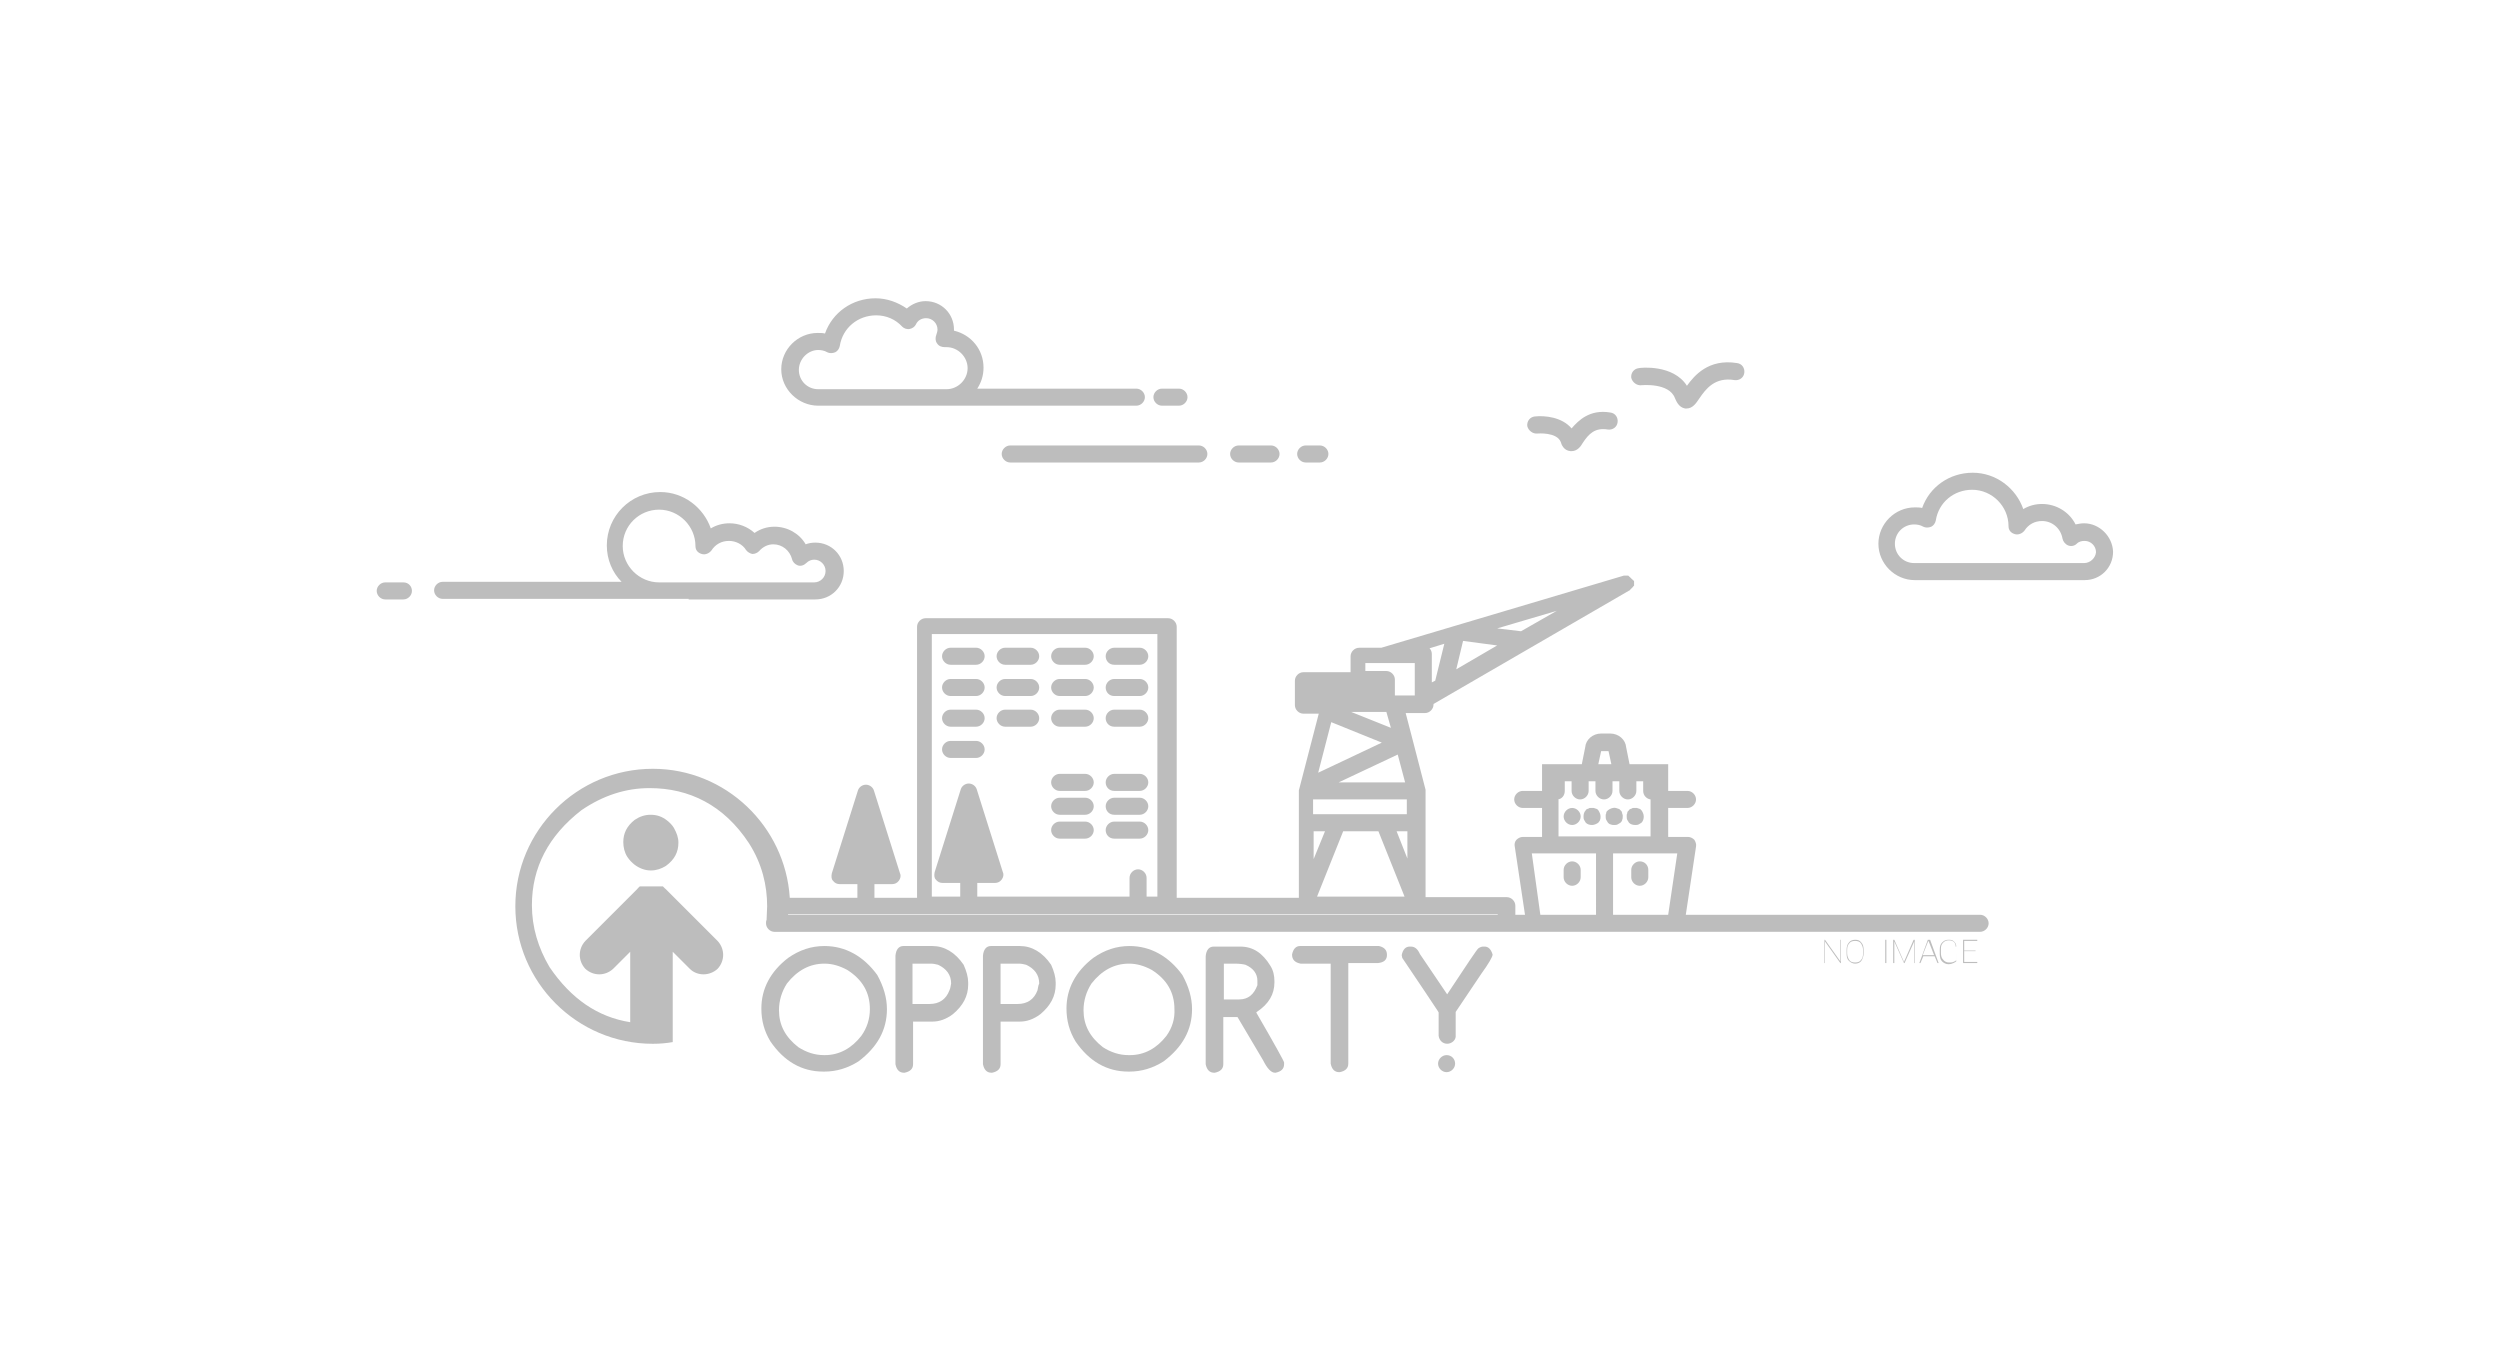 <?xml version="1.0" encoding="utf-8"?>
<!-- Generator: Adobe Illustrator 22.0.0, SVG Export Plug-In . SVG Version: 6.00 Build 0)  -->
<svg version="1.1" id="Layer_1" xmlns="http://www.w3.org/2000/svg" xmlns:xlink="http://www.w3.org/1999/xlink" x="0px" y="0px"
	 viewBox="0 0 440 240" style="enable-background:new 0 0 440 240;" xml:space="preserve">
<style type="text/css">
	.st0{fill-rule:evenodd;clip-rule:evenodd;fill:#FFFFFF;}
	.st1{fill:#BDBDBD;}
</style>
<g>
	<rect class="st0" width="440" height="240"/>
	<g>
		<path class="st1" d="M348.5,161h-51.8l1.8-12c0.1-0.4-0.1-0.9-0.3-1.2c-0.3-0.3-0.7-0.5-1.1-0.5h-3.5v-5.1h3.4
			c0.8,0,1.5-0.7,1.5-1.5s-0.7-1.5-1.5-1.5h-3.4v-4.7h-6.8l-0.6-3c-0.1-1.3-1.3-2.4-2.8-2.4h-1.6c-1.5,0-2.7,1.1-2.8,2.4l-0.6,3h-7
			v4.7h-3.4c-0.8,0-1.5,0.7-1.5,1.5s0.7,1.5,1.5,1.5h3.4v5.1h-3.4c-0.4,0-0.8,0.2-1.1,0.5c-0.3,0.3-0.4,0.8-0.3,1.2l1.8,12h-1.7
			v-1.6c0-0.8-0.7-1.5-1.5-1.5h-14.3v-18.6c0-0.1,0-0.2,0-0.3c0,0,0,0,0,0l-2.2-8.5c0,0,0,0,0,0l-1.3-5h3.4c0.8,0,1.5-0.7,1.5-1.5
			v-0.1l34.5-20c0,0,0.1,0,0.1-0.1c0,0,0.1-0.1,0.1-0.1c0,0,0.1-0.1,0.1-0.1c0,0,0.1-0.1,0.1-0.1c0,0,0.1-0.1,0.1-0.1
			c0,0,0.1-0.1,0.1-0.1c0,0,0-0.1,0.1-0.1c0,0,0-0.1,0.1-0.1c0,0,0-0.1,0-0.1c0,0,0-0.1,0-0.1c0-0.1,0-0.1,0-0.2c0,0,0-0.1,0-0.1
			c0-0.1,0-0.1,0-0.2c0,0,0-0.1,0-0.1c0,0,0,0,0,0c0,0,0-0.1-0.1-0.1c0,0,0-0.1-0.1-0.1c0,0,0,0,0,0c0,0,0-0.1-0.1-0.1
			c0,0-0.1-0.1-0.1-0.1c0,0-0.1-0.1-0.1-0.1c0,0-0.1-0.1-0.1-0.1c0,0-0.1-0.1-0.1-0.1c0,0-0.1-0.1-0.1-0.1c0,0-0.1,0-0.1-0.1
			c0,0-0.1,0-0.1-0.1c0,0-0.1,0-0.1,0c0,0-0.1,0-0.1,0c-0.1,0-0.1,0-0.2,0c0,0-0.1,0-0.1,0c-0.1,0-0.1,0-0.2,0c0,0-0.1,0-0.1,0
			l-42.7,12.7h-3.9c-0.8,0-1.5,0.7-1.5,1.5v2.8h-8.3c-0.8,0-1.5,0.7-1.5,1.5v4.3c0,0.8,0.7,1.5,1.5,1.5h2.7l-3.5,13.5c0,0,0,0,0,0
			c0,0.1,0,0.2,0,0.3v18.6h-21.5v-47.7c0-0.8-0.7-1.5-1.5-1.5h-42.7c-0.8,0-1.5,0.7-1.5,1.5v47.7h-7.5v-2.4h3.1
			c0.5,0,0.9-0.2,1.2-0.6c0.3-0.4,0.4-0.9,0.2-1.3l-4.6-14.6c-0.2-0.6-0.8-1-1.4-1s-1.2,0.4-1.4,1l-4.6,14.6c-0.1,0.5-0.1,1,0.2,1.3
			c0.3,0.4,0.7,0.6,1.2,0.6h3.1v2.4h-11.9c-0.8-12.6-11.3-22.7-24.1-22.7c-13.3,0-24.2,10.8-24.2,24.2c0,13.3,10.8,24.2,24.2,24.2
			c1.2,0,2.4-0.1,3.5-0.3v-15.9l3,3c1.3,1.3,3.5,1.3,4.9,0c1.3-1.4,1.3-3.5,0-4.9l-8.9-8.9c0,0,0,0,0,0c0,0-0.1-0.1-0.1-0.1
			c0,0,0,0-0.1-0.1c0,0,0,0-0.1-0.1c0,0-0.1,0-0.1-0.1c0,0,0,0,0,0c0,0-0.1,0-0.1-0.1c0,0,0,0,0,0c0,0-0.1,0-0.1-0.1c0,0,0,0,0,0
			c0,0-0.1,0-0.1-0.1c0,0,0,0-0.1,0c0,0-0.1,0-0.1,0c0,0,0,0-0.1,0c0,0-0.1,0-0.1,0c0,0,0,0-0.1,0c0,0-0.1,0-0.1,0c0,0-0.1,0-0.1,0
			c0,0,0,0-0.1,0c0,0-0.1,0-0.1,0c0,0,0,0-0.1,0c0,0-0.1,0-0.1,0c0,0,0,0-0.1,0c0,0-0.1,0-0.1,0c0,0,0,0-0.1,0c0,0-0.1,0-0.1,0
			c0,0-0.1,0-0.1,0c0,0,0,0,0,0c0,0-0.1,0-0.1,0c0,0-0.1,0-0.1,0c0,0,0,0-0.1,0c-0.1,0-0.2,0-0.3,0c0,0,0,0-0.1,0c0,0-0.1,0-0.1,0
			c0,0-0.1,0-0.1,0c0,0,0,0-0.1,0c0,0-0.1,0-0.1,0c0,0,0,0-0.1,0c0,0-0.1,0-0.1,0c0,0,0,0-0.1,0c0,0-0.1,0-0.1,0c0,0,0,0-0.1,0
			c0,0-0.1,0-0.1,0c0,0,0,0-0.1,0c0,0-0.1,0-0.1,0c0,0-0.1,0-0.1,0c0,0,0,0-0.1,0c0,0-0.1,0-0.1,0c0,0,0,0-0.1,0c0,0-0.1,0-0.1,0
			c0,0,0,0-0.1,0c0,0-0.1,0-0.1,0.1c0,0,0,0,0,0c0,0-0.1,0-0.1,0.1c0,0,0,0,0,0c0,0-0.1,0-0.1,0.1c0,0,0,0,0,0c0,0-0.1,0-0.1,0.1
			c0,0,0,0-0.1,0.1c0,0,0,0-0.1,0.1c0,0-0.1,0.1-0.1,0.1c0,0,0,0,0,0l-8.9,8.9c-1.3,1.4-1.3,3.5,0,4.9c1.4,1.3,3.5,1.3,4.9,0l3-3
			l0,12.3c0,0,0,0.1,0,0.1c-5.7-0.9-10.4-4.1-14.2-9.7c-2-3.4-3.1-7-3.1-10.9c0-6.6,2.9-12.2,8.7-16.7c3.8-2.6,7.8-3.9,12-3.9
			c7,0,13.1,3,17.5,9.7c2.3,3.6,3.2,7.4,3.2,11.1c0,0.8-0.1,1.6-0.1,2.4c-0.1,0.2-0.1,0.4-0.1,0.6c0,0.8,0.7,1.5,1.5,1.5h0.6H265
			h4.9H295h53.5c0.8,0,1.5-0.7,1.5-1.5S349.3,161,348.5,161z M281.8,132.2l1.3,0l0.5,2.3h-2.3L281.8,132.2z M274.2,140.7
			c0.7-0.1,1.2-0.7,1.2-1.5v-1.7h1.2v1.7c0,0.8,0.7,1.5,1.5,1.5s1.5-0.7,1.5-1.5v-1.7h1.2v1.7c0,0.8,0.7,1.5,1.5,1.5
			s1.5-0.7,1.5-1.5v-1.7h1.2v1.7c0,0.8,0.7,1.5,1.5,1.5s1.5-0.7,1.5-1.5v-1.7h1.2v1.7c0,0.8,0.6,1.4,1.3,1.5v6.5h-16.2V140.7z
			 M234.3,127.1l8.9,3.6l-11.2,5.3L234.3,127.1z M235.3,143.3C235.3,143.3,235.3,143.3,235.3,143.3h-4.2v-2.6h16.5v2.6H235.3z
			 M247.7,146.3v4.8l-1.9-4.8H247.7z M235.6,137.7l10.4-4.9l1.3,4.9H235.6z M231.2,146.3h2l-2,4.9V146.3z M236.4,146.3h6.2l4.6,11.5
			h-15.4L236.4,146.3z M244.8,128.1l-7-2.8h1h5.2h0L244.8,128.1z M251.6,114.1l2.6-0.8l-1.6,6.5l-0.6,0.3v-5
			C252,114.8,251.9,114.4,251.6,114.1z M267.7,111.1C267.7,111.1,267.7,111.1,267.7,111.1l-4.2-0.5l10.5-3.1L267.7,111.1z
			 M263.5,113.6l-7.2,4.2l1.2-5L263.5,113.6z M240.3,116.7h2.6c0,0,0,0,0,0c0,0,0,0,0,0h6.1v5.7h-3.5v-2.8c0-0.8-0.7-1.5-1.5-1.5
			h-3.7V116.7z M164,111.6h39.7v46.2h-1.9v-3.3c0-0.8-0.7-1.5-1.5-1.5s-1.5,0.7-1.5,1.5v3.3H172v-2.4h3.1c0.5,0,0.9-0.2,1.2-0.6
			c0.3-0.4,0.4-0.9,0.2-1.3l-4.6-14.6c-0.2-0.6-0.8-1-1.4-1s-1.2,0.4-1.4,1l-4.6,14.6c-0.1,0.5-0.1,1,0.2,1.3
			c0.3,0.4,0.7,0.6,1.2,0.6h3.1v2.4h-5V111.6z M138.7,161c0,0,0-0.1,0-0.1h23.9h42.7h58.3v0.1H138.7z M269.6,150.2h1.6h9.7V161h-9.8
			L269.6,150.2z M283.9,161v-10.8h9.5h1.8l-1.6,10.8H283.9z"/>
		<path class="st1" d="M71,102.5h-3.2c-0.8,0-1.5,0.7-1.5,1.5s0.7,1.5,1.5,1.5H71c0.8,0,1.5-0.7,1.5-1.5S71.9,102.5,71,102.5z"/>
		<path class="st1" d="M366.8,92.1c-0.5,0-1,0.1-1.5,0.2c-1.1-2.2-3.4-3.6-5.9-3.6c-1.2,0-2.3,0.3-3.3,0.9c-1.3-3.7-4.8-6.4-8.9-6.4
			c-4.1,0-7.6,2.5-8.9,6.2c-0.4-0.1-0.8-0.1-1.3-0.1c-3.5,0-6.4,2.9-6.4,6.4s2.9,6.4,6.4,6.4h29.9c2.8,0,5-2.2,5-5
			C371.8,94.4,369.5,92.1,366.8,92.1z M366.8,99.1h-29.9c-1.9,0-3.4-1.5-3.4-3.4s1.5-3.4,3.4-3.4c0.5,0,1.1,0.1,1.6,0.4
			c0.4,0.2,0.9,0.2,1.4,0c0.4-0.2,0.7-0.6,0.8-1.1c0.5-3.2,3.2-5.4,6.4-5.4c3.5,0,6.4,2.9,6.4,6.4c0,0.7,0.4,1.2,1.1,1.4
			c0.6,0.2,1.3-0.1,1.7-0.6c0.7-1.1,1.8-1.7,3.1-1.7c1.8,0,3.3,1.3,3.6,3.1c0.1,0.5,0.5,1,1,1.2c0.5,0.2,1.1,0.1,1.5-0.3
			c0.4-0.4,0.9-0.5,1.4-0.5c1.1,0,2,0.9,2,2C368.8,98.2,367.9,99.1,366.8,99.1z"/>
		<path class="st1" d="M121.2,105.5h22.3c2.8,0,5-2.2,5-5c0-2.8-2.2-5-5-5c-0.6,0-1.2,0.1-1.7,0.3c-1.1-1.9-3.2-3.1-5.5-3.1
			c-1.3,0-2.5,0.4-3.5,1.1c-1.2-1.1-2.8-1.7-4.4-1.7c-1.2,0-2.3,0.3-3.3,0.9c-1.3-3.7-4.8-6.4-8.9-6.4c-5.2,0-9.4,4.2-9.4,9.4
			c0,2.5,1,4.8,2.6,6.4H77.9c-0.8,0-1.5,0.7-1.5,1.5s0.7,1.5,1.5,1.5H116H121.2z M109.6,96.1c0-3.6,2.9-6.4,6.4-6.4
			c3.5,0,6.4,2.9,6.4,6.4c0,0.7,0.4,1.2,1.1,1.4c0.6,0.2,1.3-0.1,1.7-0.6c0.7-1.1,1.8-1.7,3.1-1.7c1.2,0,2.4,0.6,3,1.6
			c0.3,0.4,0.7,0.6,1.1,0.7c0.5,0,0.9-0.2,1.2-0.5c0.7-0.8,1.6-1.2,2.5-1.2c1.6,0,2.9,1.1,3.3,2.6c0.1,0.5,0.5,0.9,1,1.1
			c0.5,0.2,1.1,0,1.5-0.4c0.4-0.4,0.9-0.6,1.4-0.6c1.1,0,2,0.9,2,2c0,1.1-0.9,2-2,2h-22.3H116C112.5,102.5,109.6,99.6,109.6,96.1z"
			/>
		<path class="st1" d="M204.5,71.4h3c0.8,0,1.5-0.7,1.5-1.5s-0.7-1.5-1.5-1.5h-3c-0.8,0-1.5,0.7-1.5,1.5S203.7,71.4,204.5,71.4z"/>
		<path class="st1" d="M176.3,79.9c0,0.8,0.7,1.5,1.5,1.5H211c0.8,0,1.5-0.7,1.5-1.5s-0.7-1.5-1.5-1.5h-33.2
			C177,78.4,176.3,79.1,176.3,79.9z"/>
		<path class="st1" d="M218,81.4h5.7c0.8,0,1.5-0.7,1.5-1.5s-0.7-1.5-1.5-1.5H218c-0.8,0-1.5,0.7-1.5,1.5S217.2,81.4,218,81.4z"/>
		<path class="st1" d="M229.8,81.4h2.5c0.8,0,1.5-0.7,1.5-1.5s-0.7-1.5-1.5-1.5h-2.5c-0.8,0-1.5,0.7-1.5,1.5S229,81.4,229.8,81.4z"
			/>
		<path class="st1" d="M144,71.4h22.4c0.1,0,0.2,0,0.2,0c0,0,0.1,0,0.1,0H200c0.8,0,1.5-0.7,1.5-1.5s-0.7-1.5-1.5-1.5h-28
			c0.7-1.1,1.1-2.3,1.1-3.7c0-3.2-2.2-5.8-5.2-6.5c0-0.1,0-0.1,0-0.2c0-2.8-2.2-5-5-5c-1.2,0-2.4,0.5-3.3,1.3
			c-1.6-1.1-3.5-1.8-5.5-1.8c-4.1,0-7.6,2.5-8.9,6.2c-0.4-0.1-0.8-0.1-1.3-0.1c-3.5,0-6.4,2.9-6.4,6.4S140.5,71.4,144,71.4z
			 M144,61.6c0.5,0,1.1,0.1,1.6,0.4c0.4,0.2,0.9,0.2,1.4,0c0.4-0.2,0.7-0.6,0.8-1.1c0.5-3.2,3.2-5.4,6.4-5.4c1.8,0,3.4,0.7,4.6,2
			c0.3,0.3,0.8,0.5,1.3,0.4c0.5-0.1,0.9-0.4,1.1-0.8c0.3-0.7,1-1.1,1.8-1.1c1.1,0,2,0.9,2,2c0,0.3-0.1,0.6-0.2,0.9
			c-0.2,0.5-0.2,1.1,0.1,1.5c0.3,0.5,0.8,0.7,1.4,0.7c0.1,0,0.2,0,0.3,0c2,0,3.7,1.7,3.7,3.7c0,2-1.7,3.7-3.7,3.7H144
			c-1.9,0-3.4-1.5-3.4-3.4S142.2,61.6,144,61.6z"/>
		<polygon class="st1" points="323.9,169.2 323.9,169.2 321.2,165.4 321.1,165.4 321.1,169.5 321.2,169.5 321.2,165.7 321.2,165.7 
			323.9,169.5 324,169.5 324,165.4 323.9,165.4 		"/>
		<path class="st1" d="M326.5,165.4c-0.5,0-0.9,0.2-1.1,0.5c-0.3,0.3-0.4,0.8-0.4,1.3v0.6c0,0.6,0.1,1,0.4,1.3
			c0.3,0.3,0.7,0.5,1.1,0.5c0.5,0,0.9-0.2,1.1-0.5s0.4-0.8,0.4-1.3v-0.6c0-0.5-0.1-1-0.4-1.3C327.3,165.5,327,165.4,326.5,165.4z
			 M327.9,167.8c0,0.5-0.1,0.9-0.4,1.2c-0.2,0.3-0.6,0.4-1,0.4s-0.8-0.1-1-0.4c-0.2-0.3-0.4-0.7-0.4-1.2v-0.6c0-0.5,0.1-0.9,0.4-1.2
			c0.2-0.3,0.6-0.4,1-0.4c0.4,0,0.8,0.1,1,0.4c0.2,0.3,0.4,0.7,0.4,1.2V167.8z"/>
		<rect x="331.8" y="165.4" class="st1" width="0.2" height="4.1"/>
		<polygon class="st1" points="335.1,169.3 335.1,169.3 333.4,165.4 333.2,165.4 333.2,169.5 333.4,169.5 333.4,165.7 333.4,165.7 
			335.1,169.5 335.2,169.5 336.9,165.7 336.9,165.7 336.9,169.5 337,169.5 337,165.4 336.8,165.4 		"/>
		<path class="st1" d="M339.3,165.4l-1.5,4.1h0.2l0.5-1.2h2l0.5,1.2h0.2l-1.5-4.1H339.3z M338.4,168.1l0.9-2.3l0.1-0.2h0l0.1,0.2
			l0.9,2.3H338.4z"/>
		<path class="st1" d="M343.1,167.8h1.2v1.2c-0.1,0.1-0.2,0.2-0.5,0.3c-0.2,0.1-0.5,0.1-0.8,0.1c-0.4,0-0.8-0.2-1-0.5
			c-0.3-0.3-0.4-0.7-0.4-1.2v-0.7c0-0.5,0.1-0.8,0.4-1.1c0.3-0.3,0.6-0.4,1-0.4c0.4,0,0.7,0.1,0.9,0.3s0.3,0.5,0.3,0.8h0.1l0,0
			c0-0.4-0.1-0.6-0.4-0.9s-0.6-0.3-1-0.3c-0.5,0-0.8,0.2-1.1,0.5c-0.3,0.3-0.4,0.7-0.4,1.3v0.7c0,0.5,0.1,1,0.4,1.3s0.7,0.5,1.1,0.5
			c0.4,0,0.7-0.1,0.9-0.2s0.4-0.2,0.5-0.3v-1.4h-1.4V167.8z"/>
		<polygon class="st1" points="345.5,169.5 348,169.5 348,169.3 345.7,169.3 345.7,167.4 347.7,167.4 347.7,167.3 345.7,167.3 
			345.7,165.6 348,165.6 348,165.4 345.5,165.4 		"/>
		<path class="st1" d="M254.6,185.7c-0.8,0-1.5,0.7-1.5,1.5s0.7,1.5,1.5,1.5s1.5-0.7,1.5-1.5S255.5,185.7,254.6,185.7z"/>
		<path class="st1" d="M145.1,166.5c-2.3,0-4.4,0.7-6.4,2.1c-3.1,2.4-4.7,5.4-4.7,8.9c0,2.1,0.5,4,1.6,5.8c2.4,3.5,5.5,5.3,9.3,5.3
			h0.2c2.1,0,4.1-0.6,6-1.8c3.3-2.5,5-5.5,5-9.2c0-2-0.6-4-1.7-6C152,168.3,148.8,166.5,145.1,166.5z M151.6,182.3
			c-1.7,2.2-3.9,3.4-6.4,3.4H145c-1.6,0-3.1-0.5-4.5-1.4c-2.3-1.8-3.4-3.9-3.4-6.5c0-1.7,0.5-3.3,1.4-4.7c1.8-2.3,4-3.5,6.6-3.5
			c1.4,0,2.7,0.4,4,1.1c2.7,1.7,4,4,4,6.9C153.1,179.3,152.6,180.9,151.6,182.3z"/>
		<path class="st1" d="M164.1,166.5h-5.1c-0.8,0-1.3,0.6-1.4,1.7v19.1c0.2,1,0.7,1.5,1.5,1.5h0.1c1-0.2,1.5-0.7,1.5-1.5v-7.5h3.4
			c1.2,0,2.4-0.4,3.6-1.3c1.8-1.5,2.7-3.2,2.7-5.2v-0.4c0-0.9-0.3-2-0.8-3.1C168.1,167.6,166.2,166.5,164.1,166.5z M167.1,174.3
			c-0.6,1.6-1.8,2.4-3.5,2.4h-3v-7.1h3.2c0.5,0,0.9,0.1,1.3,0.2c1.5,0.7,2.3,1.8,2.3,3.3C167.3,173.5,167.3,173.9,167.1,174.3z"/>
		<path class="st1" d="M179.5,166.5h-5.1c-0.8,0-1.3,0.6-1.4,1.7v19.1c0.2,1,0.7,1.5,1.5,1.5h0.1c1-0.2,1.5-0.7,1.5-1.5v-7.5h3.4
			c1.2,0,2.4-0.4,3.6-1.3c1.8-1.5,2.7-3.2,2.7-5.2v-0.4c0-0.9-0.3-2-0.8-3.1C183.5,167.6,181.6,166.5,179.5,166.5z M182.6,174.3
			c-0.6,1.6-1.8,2.4-3.5,2.4h-3v-7.1h3.2c0.5,0,0.9,0.1,1.3,0.2c1.5,0.7,2.3,1.8,2.3,3.3C182.7,173.5,182.7,173.9,182.6,174.3z"/>
		<path class="st1" d="M198.8,166.5c-2.3,0-4.4,0.7-6.4,2.1c-3.1,2.4-4.7,5.4-4.7,8.9c0,2.1,0.5,4,1.6,5.8c2.4,3.5,5.5,5.3,9.3,5.3
			h0.2c2.1,0,4.1-0.6,6-1.8c3.3-2.5,5-5.5,5-9.2c0-2-0.6-4-1.7-6C205.7,168.3,202.5,166.5,198.8,166.5z M205.3,182.3
			c-1.7,2.2-3.9,3.4-6.4,3.4h-0.3c-1.6,0-3.1-0.5-4.5-1.4c-2.3-1.8-3.4-3.9-3.4-6.5c0-1.7,0.5-3.3,1.4-4.7c1.8-2.3,4-3.5,6.6-3.5
			c1.4,0,2.7,0.4,4,1.1c2.7,1.7,4,4,4,6.9C206.8,179.3,206.3,180.9,205.3,182.3z"/>
		<path class="st1" d="M221.2,178.1c2.1-1.4,3.1-3.1,3.1-5.2v-0.2c0-1-0.2-1.9-0.7-2.7c-1.4-2.3-3.1-3.4-5.3-3.4h-4.7
			c-0.8,0-1.3,0.6-1.4,1.7v19c0.2,1,0.7,1.5,1.5,1.5h0.1c1-0.2,1.5-0.7,1.5-1.5v-8.3h2.5l4.5,7.6c0.7,1.4,1.4,2.2,2.1,2.2h0.1
			c1-0.2,1.5-0.7,1.5-1.5V187c0-0.2-1.6-3.1-4.9-8.8L221.2,178.1z M218.1,175.9h-2.7v-6.3h1.9c0.9,0,1.5,0.1,1.9,0.2
			c1.4,0.6,2.1,1.6,2.1,2.8v0.4l0,0.4C220.7,175,219.7,175.9,218.1,175.9z"/>
		<path class="st1" d="M242.7,166.5h-13.9c-0.7,0-1.2,0.5-1.4,1.5c0,0.9,0.5,1.4,1.5,1.6h5.3v17.6c0.2,1,0.7,1.5,1.5,1.5h0.1
			c1-0.2,1.5-0.7,1.5-1.5v-17.7h5.2c1.1-0.1,1.6-0.6,1.6-1.4V168C244.1,167.2,243.6,166.7,242.7,166.5z"/>
		<path class="st1" d="M261.3,166.6h-0.3c-0.2,0-0.5,0.1-0.8,0.3c-0.2,0.1-2,2.8-5.5,8.1l-4.8-7.1c-0.4-0.9-0.9-1.3-1.6-1.3h-0.2
			c-0.7,0-1.2,0.5-1.4,1.5l0.1,0.5l4.1,6.1c1.5,2.3,2.3,3.4,2.3,3.5v4c0,0,0,0,0,0c0,0,0,0,0,0c0,0,0,0,0,0c0,0,0,0.1,0,0.1
			c0.1,0.8,0.7,1.4,1.5,1.4c0.7,0,1.4-0.5,1.5-1.2c0-0.1,0-0.2,0-0.3v-4.1l4.5-6.7c1.3-1.8,2-3,2-3.4
			C262.4,167,261.9,166.6,261.3,166.6z"/>
		<path class="st1" d="M117.4,144.4c-0.9-0.7-1.8-1-2.9-1c-1,0-1.9,0.3-2.8,0.9c-1.4,1.1-2,2.4-2,3.9c0,0.9,0.2,1.8,0.7,2.6
			c0.4,0.6,0.8,1,1.3,1.4c0.8,0.6,1.8,1,2.8,1h0.1c0.9,0,1.8-0.3,2.6-0.8c1.5-1.1,2.2-2.4,2.2-4.1c0-0.9-0.3-1.7-0.8-2.6
			C118.3,145.2,117.9,144.8,117.4,144.4z"/>
		<path class="st1" d="M288.9,67.8c0,0,4.9-0.5,5.9,2.3c0.2,0.4,0.6,1.6,1.8,1.8c0.1,0,0.2,0,0.2,0c1.1,0,1.7-0.9,2.3-1.8
			c1.1-1.6,2.7-3.8,6.2-3.2c0.8,0.1,1.6-0.4,1.7-1.3c0.1-0.8-0.4-1.6-1.3-1.7c-5-0.8-7.5,2.2-8.8,4c-2.4-3.8-8.2-3.2-8.5-3.1
			c-0.8,0.1-1.4,0.8-1.3,1.7C287.3,67.3,288.1,67.9,288.9,67.8z"/>
		<path class="st1" d="M270.6,76.3c0,0,3.4-0.3,4.1,1.5c0.1,0.4,0.5,1.5,1.7,1.6c0.1,0,0.2,0,0.2,0c1,0,1.6-0.8,2-1.5
			c1-1.5,2.1-2.7,4.4-2.3c0.8,0.1,1.6-0.4,1.7-1.3c0.1-0.8-0.4-1.6-1.3-1.7c-3.6-0.6-5.6,1.4-6.8,2.8c-1.7-2-4.7-2.3-6.5-2.1
			c-0.8,0.1-1.4,0.8-1.3,1.7C269,75.8,269.8,76.4,270.6,76.3z"/>
		<path class="st1" d="M288.6,151.6c-0.8,0-1.5,0.7-1.5,1.5v1.3c0,0.8,0.7,1.5,1.5,1.5s1.5-0.7,1.5-1.5v-1.3
			C290.1,152.3,289.5,151.6,288.6,151.6z"/>
		<path class="st1" d="M276.7,151.6c-0.8,0-1.5,0.7-1.5,1.5v1.3c0,0.8,0.7,1.5,1.5,1.5s1.5-0.7,1.5-1.5v-1.3
			C278.2,152.3,277.5,151.6,276.7,151.6z"/>
		<path class="st1" d="M288.7,142.4c-0.1,0-0.2-0.1-0.3-0.1c-0.1,0-0.2-0.1-0.3-0.1c-0.2,0-0.4,0-0.6,0c-0.1,0-0.2,0-0.3,0.1
			c-0.1,0-0.2,0.1-0.3,0.1c-0.1,0.1-0.2,0.1-0.2,0.2c-0.1,0.1-0.1,0.1-0.2,0.2c-0.1,0.1-0.1,0.2-0.1,0.3c0,0.1-0.1,0.2-0.1,0.3
			c0,0.1,0,0.2,0,0.3c0,0.2,0,0.4,0.1,0.6c0.1,0.2,0.2,0.3,0.3,0.5c0.3,0.3,0.7,0.4,1.1,0.4c0.2,0,0.4,0,0.6-0.1
			c0.2-0.1,0.3-0.2,0.5-0.3c0.3-0.3,0.4-0.7,0.4-1.1c0-0.4-0.2-0.8-0.4-1.1C288.8,142.6,288.8,142.5,288.7,142.4z"/>
		<path class="st1" d="M285.5,143.1c0-0.1-0.1-0.2-0.1-0.3c-0.1-0.1-0.1-0.1-0.2-0.2s-0.1-0.1-0.2-0.2c-0.1,0-0.2-0.1-0.3-0.1
			c-0.1,0-0.2-0.1-0.3-0.1c-0.5-0.1-1,0.1-1.4,0.4c-0.1,0.1-0.1,0.1-0.2,0.2c-0.1,0.1-0.1,0.2-0.1,0.3c0,0.1-0.1,0.2-0.1,0.3
			c0,0.1,0,0.2,0,0.3c0,0.2,0,0.4,0.1,0.6c0.1,0.2,0.2,0.3,0.3,0.5c0.1,0.1,0.3,0.3,0.5,0.3c0.2,0.1,0.4,0.1,0.6,0.1s0.4,0,0.6-0.1
			c0.2-0.1,0.3-0.2,0.5-0.3c0.1-0.1,0.3-0.3,0.3-0.5c0.1-0.2,0.1-0.4,0.1-0.6c0-0.1,0-0.2,0-0.3
			C285.5,143.3,285.5,143.2,285.5,143.1z"/>
		<path class="st1" d="M281.1,142.4c-0.1,0-0.2-0.1-0.3-0.1s-0.2-0.1-0.3-0.1c-0.2,0-0.4,0-0.6,0c-0.1,0-0.2,0-0.3,0.1
			c-0.1,0-0.2,0.1-0.3,0.1c-0.1,0.1-0.2,0.1-0.2,0.2c-0.3,0.3-0.4,0.7-0.4,1.1c0,0.2,0,0.4,0.1,0.6c0.1,0.2,0.2,0.3,0.3,0.5
			c0.3,0.3,0.7,0.4,1.1,0.4c0.4,0,0.8-0.2,1.1-0.4c0.1-0.2,0.3-0.3,0.3-0.5c0.1-0.2,0.1-0.4,0.1-0.6c0-0.4-0.2-0.8-0.4-1.1
			C281.3,142.6,281.2,142.5,281.1,142.4z"/>
		<path class="st1" d="M276.7,142.2c-0.8,0-1.5,0.7-1.5,1.5s0.7,1.5,1.5,1.5h0c0.8,0,1.5-0.7,1.5-1.5S277.5,142.2,276.7,142.2z"/>
		<path class="st1" d="M167.3,117h4.5c0.8,0,1.5-0.7,1.5-1.5s-0.7-1.5-1.5-1.5h-4.5c-0.8,0-1.5,0.7-1.5,1.5S166.5,117,167.3,117z"/>
		<path class="st1" d="M176.9,117h4.5c0.8,0,1.5-0.7,1.5-1.5s-0.7-1.5-1.5-1.5h-4.5c-0.8,0-1.5,0.7-1.5,1.5S176.1,117,176.9,117z"/>
		<path class="st1" d="M186.5,117h4.5c0.8,0,1.5-0.7,1.5-1.5s-0.7-1.5-1.5-1.5h-4.5c-0.8,0-1.5,0.7-1.5,1.5S185.7,117,186.5,117z"/>
		<path class="st1" d="M196.1,117h4.5c0.8,0,1.5-0.7,1.5-1.5s-0.7-1.5-1.5-1.5h-4.5c-0.8,0-1.5,0.7-1.5,1.5S195.2,117,196.1,117z"/>
		<path class="st1" d="M167.3,122.5h4.5c0.8,0,1.5-0.7,1.5-1.5s-0.7-1.5-1.5-1.5h-4.5c-0.8,0-1.5,0.7-1.5,1.5
			S166.5,122.5,167.3,122.5z"/>
		<path class="st1" d="M176.9,122.5h4.5c0.8,0,1.5-0.7,1.5-1.5s-0.7-1.5-1.5-1.5h-4.5c-0.8,0-1.5,0.7-1.5,1.5
			S176.1,122.5,176.9,122.5z"/>
		<path class="st1" d="M186.5,122.5h4.5c0.8,0,1.5-0.7,1.5-1.5s-0.7-1.5-1.5-1.5h-4.5c-0.8,0-1.5,0.7-1.5,1.5
			S185.7,122.5,186.5,122.5z"/>
		<path class="st1" d="M196.1,122.5h4.5c0.8,0,1.5-0.7,1.5-1.5s-0.7-1.5-1.5-1.5h-4.5c-0.8,0-1.5,0.7-1.5,1.5
			S195.2,122.5,196.1,122.5z"/>
		<path class="st1" d="M167.3,127.9h4.5c0.8,0,1.5-0.7,1.5-1.5s-0.7-1.5-1.5-1.5h-4.5c-0.8,0-1.5,0.7-1.5,1.5
			S166.5,127.9,167.3,127.9z"/>
		<path class="st1" d="M176.9,127.9h4.5c0.8,0,1.5-0.7,1.5-1.5s-0.7-1.5-1.5-1.5h-4.5c-0.8,0-1.5,0.7-1.5,1.5
			S176.1,127.9,176.9,127.9z"/>
		<path class="st1" d="M186.5,127.9h4.5c0.8,0,1.5-0.7,1.5-1.5s-0.7-1.5-1.5-1.5h-4.5c-0.8,0-1.5,0.7-1.5,1.5
			S185.7,127.9,186.5,127.9z"/>
		<path class="st1" d="M196.1,127.9h4.5c0.8,0,1.5-0.7,1.5-1.5s-0.7-1.5-1.5-1.5h-4.5c-0.8,0-1.5,0.7-1.5,1.5
			S195.2,127.9,196.1,127.9z"/>
		<path class="st1" d="M186.5,139.2h4.5c0.8,0,1.5-0.7,1.5-1.5s-0.7-1.5-1.5-1.5h-4.5c-0.8,0-1.5,0.7-1.5,1.5
			S185.7,139.2,186.5,139.2z"/>
		<path class="st1" d="M196.1,139.2h4.5c0.8,0,1.5-0.7,1.5-1.5s-0.7-1.5-1.5-1.5h-4.5c-0.8,0-1.5,0.7-1.5,1.5
			S195.2,139.2,196.1,139.2z"/>
		<path class="st1" d="M186.5,143.4h4.5c0.8,0,1.5-0.7,1.5-1.5s-0.7-1.5-1.5-1.5h-4.5c-0.8,0-1.5,0.7-1.5,1.5
			S185.7,143.4,186.5,143.4z"/>
		<path class="st1" d="M196.1,143.4h4.5c0.8,0,1.5-0.7,1.5-1.5s-0.7-1.5-1.5-1.5h-4.5c-0.8,0-1.5,0.7-1.5,1.5
			S195.2,143.4,196.1,143.4z"/>
		<path class="st1" d="M186.5,147.6h4.5c0.8,0,1.5-0.7,1.5-1.5s-0.7-1.5-1.5-1.5h-4.5c-0.8,0-1.5,0.7-1.5,1.5
			S185.7,147.6,186.5,147.6z"/>
		<path class="st1" d="M196.1,147.6h4.5c0.8,0,1.5-0.7,1.5-1.5s-0.7-1.5-1.5-1.5h-4.5c-0.8,0-1.5,0.7-1.5,1.5
			S195.2,147.6,196.1,147.6z"/>
		<path class="st1" d="M167.3,133.4h4.5c0.8,0,1.5-0.7,1.5-1.5s-0.7-1.5-1.5-1.5h-4.5c-0.8,0-1.5,0.7-1.5,1.5
			S166.5,133.4,167.3,133.4z"/>
	</g>
</g>
</svg>
